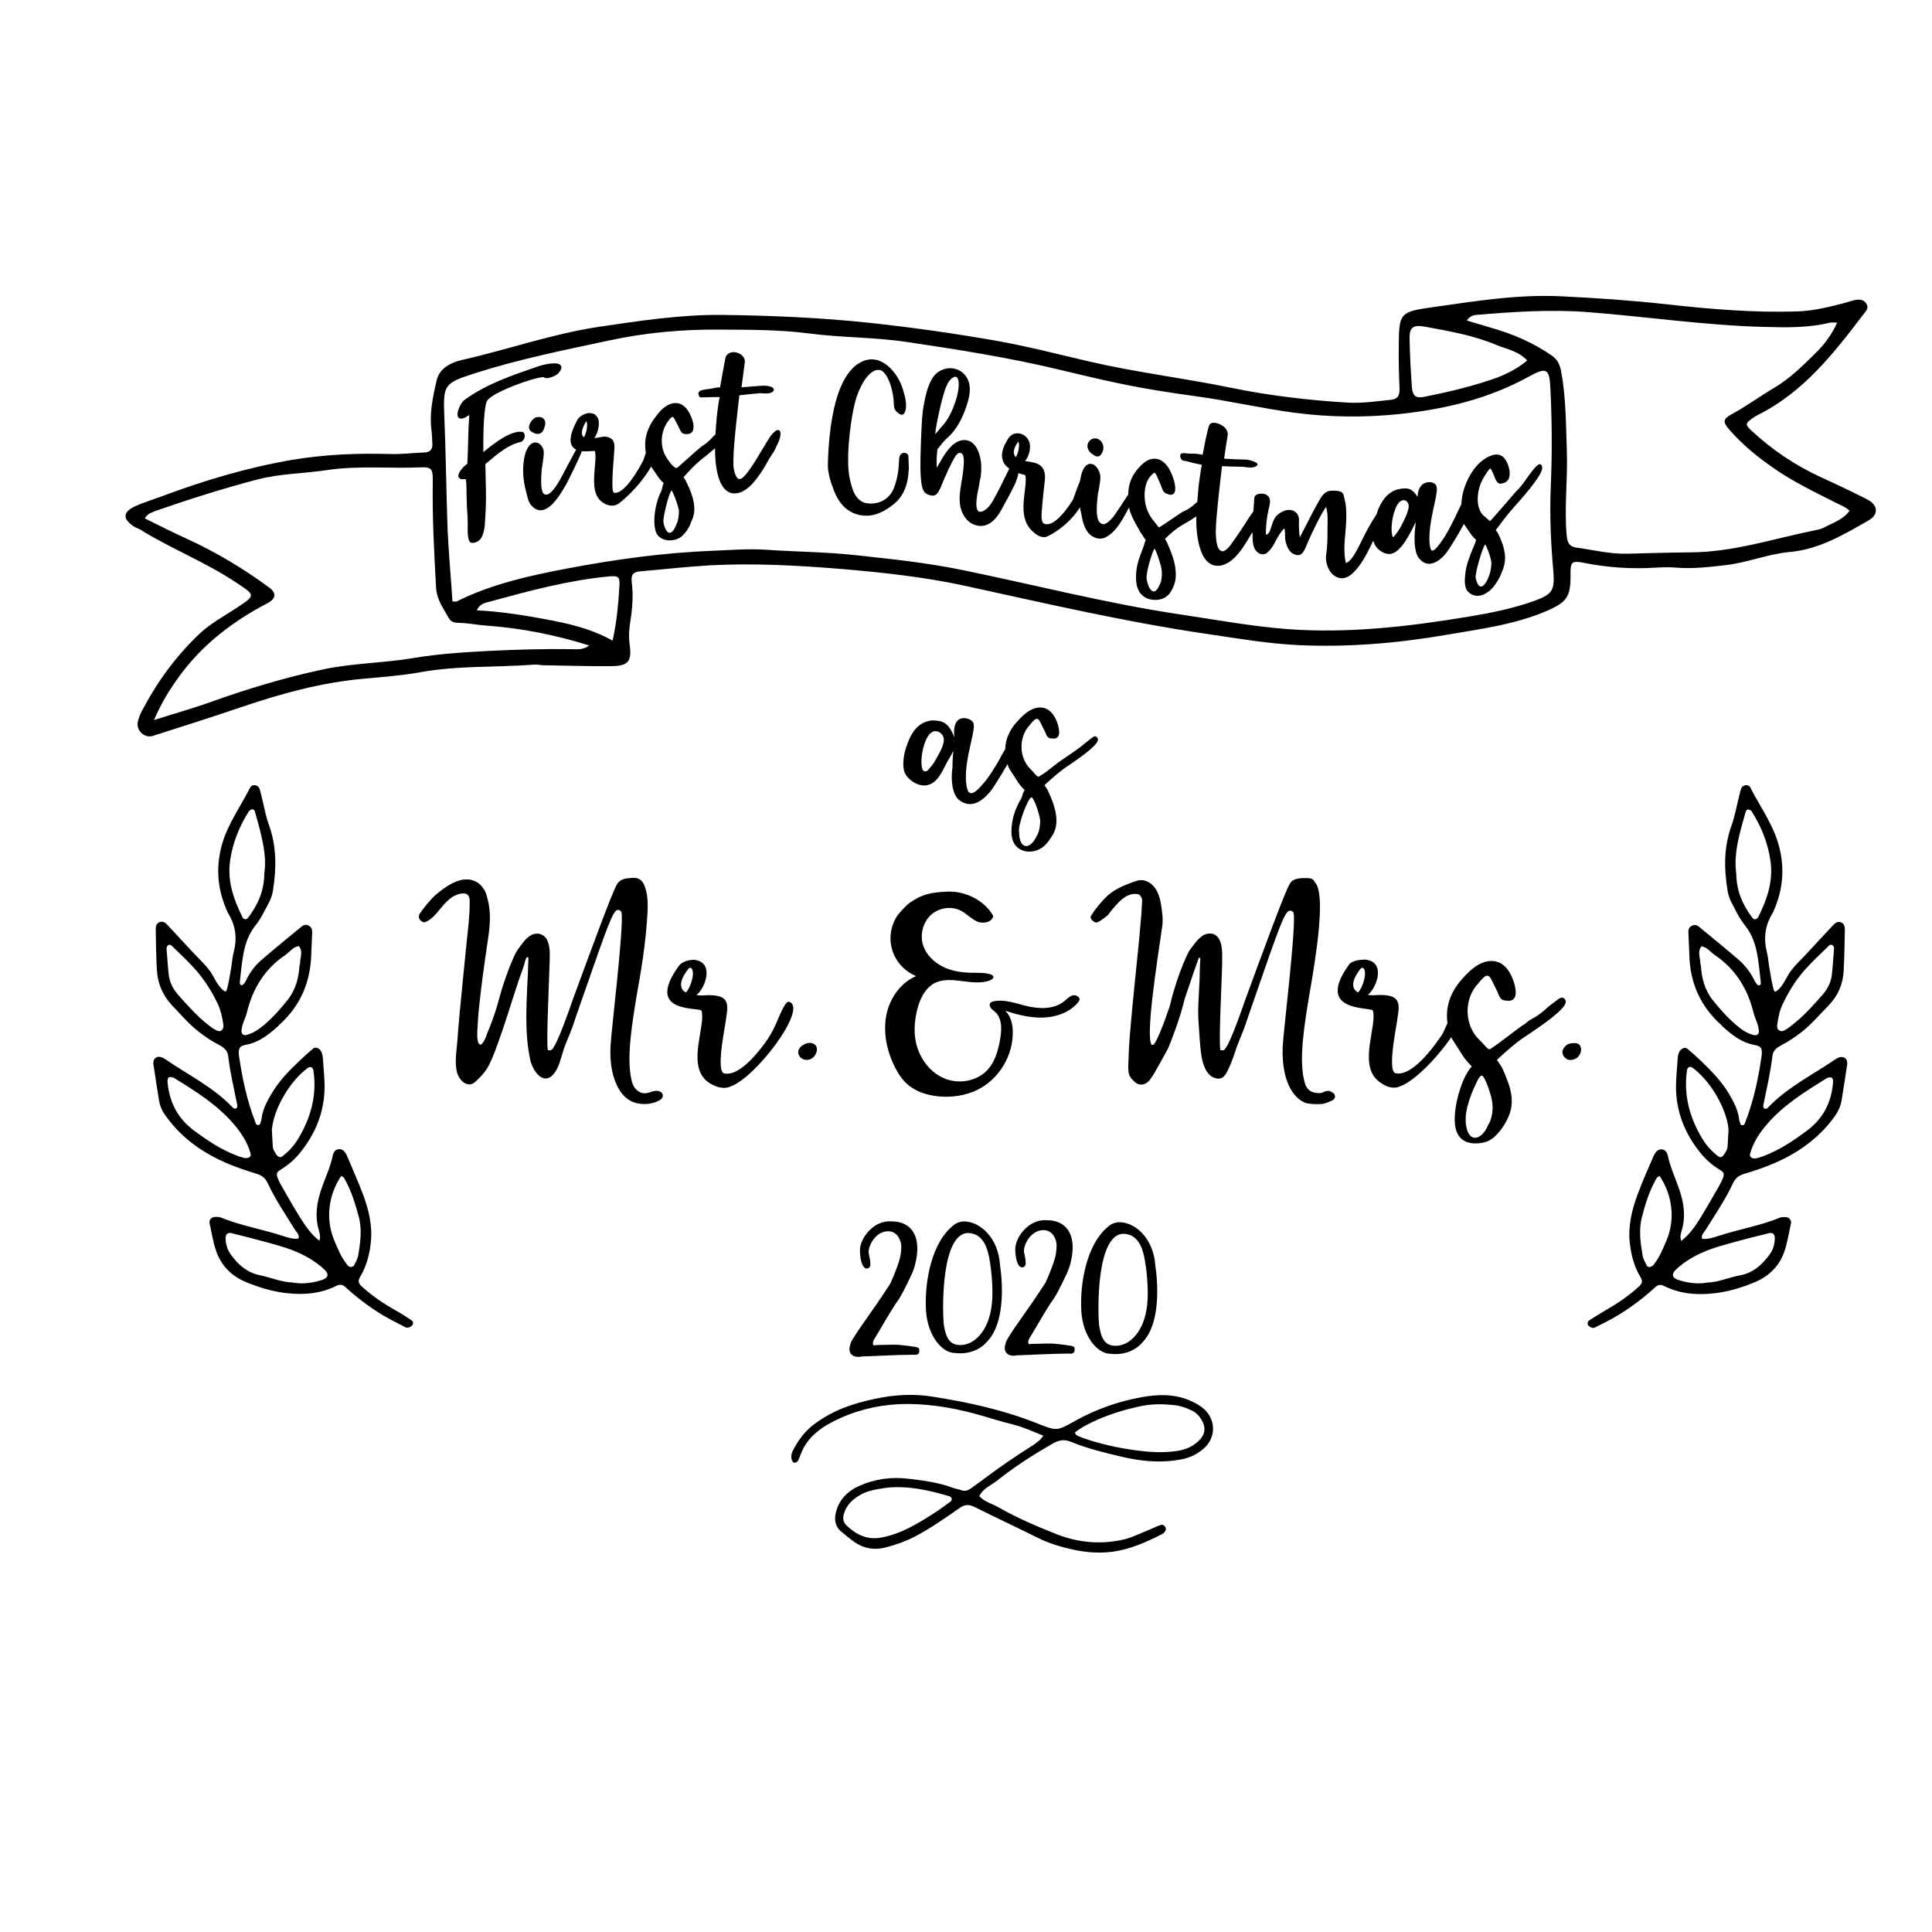 <?xml version="1.0" encoding="utf-8"?>
<!-- Generator: Adobe Illustrator 23.0.1, SVG Export Plug-In . SVG Version: 6.00 Build 0)  -->
<svg version="1.1" id="Layer_1" xmlns="http://www.w3.org/2000/svg" xmlns:xlink="http://www.w3.org/1999/xlink" x="0px" y="0px"
	 width="1000px" height="1000px" viewBox="0 0 1000 1000" style="enable-background:new 0 0 1000 1000;" xml:space="preserve">
<g>
	<path d="M149.8,663.7c-5.3-0.5-10.1-2.6-15.1-3.6c-6.9-1.4-11.6-5.6-15.4-11c-1.5-2.2-2.3-4.6-2.5-7.3c-0.2-2.6,0.6-3.8,2.6-3.6
		c0.3,0,0.6,0.1,0.9,0.2c6.6,1.6,13.1,3.3,19.6,5.1c7,1.9,13.9,4,20.2,7.8c2.9,1.8,5.7,3.7,8.1,6.1c2.2,2.2,1.6,4.1-1.5,5.1
		c-4.4,1.4-8.9,2.1-13.4,1.6c-0.6-0.1-1.2-0.1-1.9-0.3C150.9,663.8,150.4,663.7,149.8,663.7 M181.5,655.8c-0.5-0.1-1.1-0.3-1.5-0.8
		c-3.2-3.8-5.1-8.4-7-13c-4.5-10.8-3.2-23,3.5-33.2c0,0,0,0,0.1,0c1.2,0.1,1.6,1.1,2.1,2c3.3,6,5.2,12.4,7,19
		c1.8,6.8,0.8,13.4-0.3,20.1c-0.3,1.7-1.3,3.4-2.1,5C182.9,655.5,182.2,655.8,181.5,655.8 M89.2,557.7c0.1,0,0.2,0,0.3,0l0,0
		c0.2,0,0.5,0.2,0.7,0.3c11,6.8,22.1,13.7,30.7,23.7c3.9,4.6,7.2,9.5,8.8,15.4c0.4,1.4-0.7,2.5-3,2.3l0,0c-0.7-0.2-2.2-0.5-3.7-1.1
		c-8.4-3.1-15.7-8-22.8-13.3c-8.4-6.3-12.7-14.9-13.5-25.3c0-0.7,0.2-1.7,0.6-2c0.3-0.2,0.8-0.2,1.3-0.2c0.1,0,0.2,0,0.3,0
		C89,557.6,89.1,557.6,89.2,557.7 M144.8,598.9c-0.6-0.1-1.2-0.5-1.7-1.2c-0.8-1.3-1.8-2.6-1.9-4.2c-0.2-3.4-0.4-6.8-0.5-8.8
		c1.1-11.3,9.6-25.4,18.7-32c0.4-0.3,0.9-0.4,1.3-0.4c0.7,0.1,1.4,0.7,1.5,1.7c2,13-1.4,24.8-8.1,35.8c-2.1,3.4-4.7,6.2-7.8,8.6
		C145.8,598.8,145.3,599,144.8,598.9 M113.2,533.7c-0.7-0.1-1.4-0.5-2-0.8c-0.9-0.5-1.7-1.1-2.6-1.8c-6.3-4.7-11.4-10.6-16.6-16.4
		c-2.6-3-4.3-6.6-4.7-10.5c-0.5-4.4-0.7-8.8-1.1-13.2c0-0.8,0.3-1.5,1.1-1.9c0.2-0.1,0.4-0.1,0.6-0.1c0.6,0.1,1,0.5,1.4,0.9
		c4.1,4,8.3,7.9,12.1,12.2c4.6,5.3,8.4,11.3,11.4,17.7c1.5,3.3,2.3,6.9,2.8,10.5c0.1,1,0.1,2.1-0.8,2.9
		C114.2,533.7,113.7,533.8,113.2,533.7 M126.7,535.8c-1-0.1-1.7-0.9-1.7-2.1c0.1-3.5,2-6.4,2.8-9.7c3-12.3,9.2-22.5,19.9-29.7
		c2.3-1.6,3.9-4.2,7-4.6c2.3,2.8,0.6,5.9,0.6,8.8c0,0.3-0.1,0.5-0.3,1.6c-0.4,5.7-1.8,12-6,17.3c-3.7,4.7-7.7,9.2-12.2,13
		c-2.8,2.3-5.7,4.5-9.4,5.3C127.2,535.8,126.9,535.9,126.7,535.8 M126.9,475.8c-0.6-0.1-1.1-0.4-1.4-1.1c-4.6-9.2-7.9-18.7-6.4-29.2
		c1.3-9.2,4.7-17.6,9.6-25.4c0.4-0.6,1.2-1.1,1.8-1.2c0.1,0,0.2,0,0.3,0c0.7,0.1,1.1,0.8,1.2,1.4c3,10.8,6.3,21.6,4.8,31.9
		c-0.1,9.3-3.5,16.2-8.2,22.6C128.1,475.5,127.5,475.8,126.9,475.8 M131.9,406.4c-1-0.1-2,0.3-2.5,1.4c-4.8,9.5-11.2,18.2-14.3,28.6
		c-3.3,11.2-2.8,22.1,1.5,32.9c0.5,1.2,0.9,2.5,1.6,3.6c3.9,6.4,4.6,13.1,2.7,20.2c-0.6,2.3-0.7,4.6-1.1,7
		c-1.8,10.9-2.4,13.2-3.2,13.1c-0.1,0-0.2-0.1-0.3-0.1c-3.8-2.5-5.1-7-7.7-10.6c-2.5-3.4-5.6-6.2-8.4-9.2
		c-4.4-4.8-8.9-9.5-13.3-14.3c-0.9-1-1.8-1.8-2.9-1.9c-0.3,0-0.7,0-1.1,0.1c-1.8,0.5-2.3,2-2.3,3.7c0.1,7,0.2,14.1,0.6,21.1
		s2.9,13.1,7.8,18.3c4.7,4.9,9,10.1,14.5,14.2c3.1,2.4,6.3,4.5,9.8,6.3c2.3,1.2,4.5,2.8,4.8,5.7c1,8.6,3,16.9,4.7,25.4
		c0.1,0.7,0.1,1.6-0.8,1.9c-0.1,0-0.3,0-0.4,0c-0.4,0-0.8-0.2-1-0.4c-10-10.6-23-16.9-34.8-25c-1-0.7-2.1-1.3-3.3-1.4
		c-0.1,0-0.1,0-0.2,0c-1.2-0.1-2.7,1-2.8,2.2c-0.1,0.5-0.2,1.1-0.1,1.6c1,6.4,1.9,12.9,3,19.3c0.5,2.6,1.5,4.9,3.1,7.1
		c4.5,6.4,10,11.8,16.5,16.4c9.4,6.6,19.7,10.6,30.4,13.8c3,0.9,4.9,2.2,6.2,5.1c4,8.5,9.3,16.3,14.2,24.2c0.8,1.3,2.3,2.2,1.7,4.4
		c-0.9,0.1-1.7,0.1-2.6,0c-1.9-0.2-3.8-0.8-5.6-1.4c-10.6-3.5-21.8-5.3-32.2-9.6c-0.3-0.1-0.6-0.2-1-0.2c-0.7-0.1-1.4,0-2.1,0
		c-1.6,0.1-2.9,1.6-2.5,3.3c1,4.8,1.8,9.8,3.4,14.4c2.6,7.5,8,12.9,15.2,15.9c6.5,2.7,13.2,4.8,20.2,5.7c0.6,0.1,1.3,0.2,1.9,0.2
		c8.6,0.9,16.9,0.1,24.8-3.8c0.9-0.5,1.7-0.6,2.4-0.6c0.9,0.1,1.6,0.5,2.5,1.3c5.8,5.3,12,10,18.7,14.1c4,2.4,8.2,4.5,12.3,6.6
		c0.2,0.1,0.5,0.2,0.7,0.2c0.7,0.1,1.5-0.2,2.2-0.7c1.2-0.8,1.4-2.4,0.1-3.2c-2.8-1.9-5.7-3.7-8.6-5.3c-6.1-3.5-11.9-7.4-17.1-12.2
		c-1.7-1.5-2-2.9-0.9-4.7c3.3-5.5,4.9-11.4,5.6-17.7c1-8.8-1-17.1-4-25.2c-2.6-6.8-5.6-13.5-8.4-20.2c-0.3-0.7-0.8-1.4-1.3-2
		c-0.6-0.7-1.3-1.1-2.2-1.2c-1.2-0.1-2.5,0.4-3.1,1.6c-0.2,0.5-0.5,0.9-0.6,1.4c-1.2,6.2-4,11.8-6,17.8c-2.3,6.8-3.4,13.6-1.4,20.7
		c0.5,1.9,1.2,3.9,0.4,5.9c-4.2-3.2-7.1-7.5-9.9-11.9c-3.3-5.3-6.4-10.7-9.5-16.2c-0.8-1.3-1.5-2.7-2.1-4.2
		c-0.9-2.3-0.7-3.2,1.5-4.5c3.6-2.2,6.8-4.9,9.5-8.1c8.6-10.4,13.4-22.2,13.2-35.8c-0.1-4.7-0.6-9.4-0.9-14
		c-0.1-1.3-0.4-2.5-1.1-3.7c-0.6-0.9-1.5-1.4-2.4-1.5c-0.6-0.1-1.2,0.1-1.6,0.5c-2.4,2-4.7,4.1-7,6.3c-5.3,5-10.4,10.2-14.2,16.6
		c-2.6,4.3-4.9,8.6-5.5,13.7c-0.1,1-0.6,1.9-0.8,2.7c-0.4,0.2-0.8,0.2-1.1,0.2c-0.9-0.1-1.1-1-1.3-1.7c-4.3-11-6.7-22.5-8.4-34.1
		c0-0.3,0-0.5-0.1-0.8c-0.1-3.2,0.4-4.3,3.6-4.9c6.8-1.2,11.8-5.3,16.7-9.6c0.2-0.2,0.3-0.4,0.5-0.6c10.9-9.7,16.3-22,16.7-36.6
		c0.1-3.9,0.4-7.8,0.5-11.7c0-1.4-0.6-2.6-1.8-3.2c-0.4-0.2-0.8-0.3-1.2-0.4c-0.9-0.1-1.7,0.2-2.4,0.8c-7,5.8-14.1,11.5-21,17.5
		c-3,2.6-5.4,5.7-7.2,9.2c-0.7,1.4-1.3,2.9-2.7,3.8l0,0c-1.5-0.2-1.2-1.4-1.1-2.3c0.4-3.9,0.8-7.8,1.4-11.6
		c0.9-6.2,2.6-12.1,6.7-17.2c2.9-3.6,4.9-8,7.1-12.1c0.9-1.8,1.6-3.9,1.9-5.9c1.8-11.5,1.9-22.8-2.1-33.9c-1.7-4.6-2.5-9.6-3.7-14.3
		c-0.4-1.5-0.7-3.1-1.2-4.5C133.9,407.1,132.9,406.5,131.9,406.4 M885.7,663.7c-0.6,0.1-1.1,0.1-1.7,0.1c-0.6,0.1-1.2,0.2-1.9,0.3
		c-4.5,0.5-9-0.2-13.4-1.6c-3.1-1-3.7-2.9-1.5-5.1c2.4-2.4,5.1-4.3,8.1-6.1c6.3-3.8,13.2-5.9,20.2-7.8c6.5-1.8,13-3.5,19.6-5.1
		c0.3-0.1,0.6-0.1,0.9-0.2c2.1-0.2,2.8,1,2.6,3.6c-0.2,2.7-0.9,5.1-2.5,7.3c-3.9,5.4-8.5,9.7-15.4,11
		C895.7,661,890.9,663.1,885.7,663.7 M854,655.8c-0.7,0.1-1.4-0.2-1.7-0.9c-0.8-1.6-1.8-3.3-2.1-5c-1.1-6.7-2.1-13.3-0.3-20.1
		c1.7-6.6,3.7-13,7-19c0.5-0.9,0.9-1.9,2.1-2c0,0,0,0,0.1,0c6.7,10.2,8,22.5,3.5,33.2c-1.9,4.5-3.8,9.2-7,13
		C855.1,655.4,854.5,655.7,854,655.8 M946.3,557.7c0.1,0,0.2,0,0.3,0s0.2,0,0.3,0c0.5-0.1,1-0.1,1.3,0.2c0.5,0.4,0.7,1.4,0.6,2
		c-0.7,10.4-5,19-13.5,25.3c-7.1,5.3-14.4,10.2-22.8,13.3c-1.5,0.5-3,0.9-3.7,1.1l0,0c-2.3,0.2-3.3-0.9-3-2.3
		c1.6-5.9,4.9-10.9,8.8-15.4c8.6-10,19.6-16.8,30.7-23.7c0.2-0.1,0.4-0.3,0.7-0.3l0,0C946.1,557.7,946.2,557.7,946.3,557.7
		 M890.7,598.9c-0.5,0.1-1-0.1-1.6-0.6c-3.1-2.4-5.8-5.3-7.8-8.6c-6.7-11-10-22.8-8.1-35.8c0.1-1,0.8-1.6,1.5-1.7
		c0.4,0,0.8,0.1,1.3,0.4c9.1,6.7,17.6,20.7,18.7,32c-0.1,2-0.3,5.4-0.5,8.8c-0.1,1.6-1,2.9-1.9,4.2
		C891.9,598.4,891.3,598.8,890.7,598.9 M922.3,533.7c-0.5,0.1-1-0.1-1.6-0.5c-0.9-0.7-0.9-1.9-0.8-2.9c0.5-3.6,1.2-7.2,2.8-10.5
		c3-6.4,6.7-12.4,11.4-17.7c3.8-4.3,8-8.2,12.1-12.2c0.4-0.4,0.8-0.9,1.4-0.9c0.2,0,0.4,0,0.6,0.1c0.8,0.3,1.1,1,1.1,1.9
		c-0.4,4.4-0.6,8.8-1.1,13.2c-0.4,4-2.1,7.5-4.7,10.5c-5.2,5.9-10.3,11.7-16.6,16.4c-0.8,0.6-1.6,1.3-2.6,1.8
		C923.7,533.3,923,533.7,922.3,533.7 M908.8,535.8c-0.2,0-0.5,0-0.8,0c-3.7-0.8-6.6-2.9-9.4-5.3c-4.6-3.9-8.5-8.4-12.2-13
		c-4.2-5.3-5.6-11.6-6-17.3c-0.2-1.1-0.3-1.4-0.3-1.6c0-2.9-1.7-6,0.6-8.8c3,0.5,4.7,3.1,7,4.6c10.6,7.2,16.9,17.4,19.9,29.7
		c0.8,3.3,2.7,6.2,2.8,9.7C910.5,534.9,909.8,535.7,908.8,535.8 M908.6,475.8c-0.6,0.1-1.2-0.2-1.7-0.9c-4.7-6.4-8.1-13.4-8.2-22.6
		c-1.5-10.4,1.7-21.1,4.8-31.9c0.2-0.7,0.6-1.4,1.2-1.4c0.1,0,0.2,0,0.3,0c0.7,0.1,1.5,0.6,1.8,1.2c4.9,7.8,8.3,16.2,9.6,25.4
		c1.5,10.6-1.8,20-6.4,29.2C909.6,475.3,909.1,475.7,908.6,475.8 M903.6,406.4c-1,0.1-2,0.7-2.4,1.9c-0.6,1.5-0.8,3-1.2,4.5
		c-1.2,4.8-2.1,9.7-3.7,14.3c-4.1,11.2-4,22.5-2.1,33.9c0.3,2,1,4.1,1.9,5.9c2.2,4.2,4.2,8.5,7.1,12.1c4.1,5.1,5.8,11,6.7,17.2
		c0.6,3.9,1,7.8,1.4,11.6c0.1,0.9,0.4,2.1-1.1,2.3l0,0c-1.4-0.9-2-2.4-2.7-3.8c-1.9-3.5-4.3-6.6-7.2-9.2c-6.9-6-14-11.7-21-17.5
		c-0.7-0.6-1.6-0.9-2.4-0.8c-0.4,0-0.8,0.2-1.2,0.4c-1.3,0.6-1.9,1.8-1.8,3.2c0.1,3.9,0.4,7.8,0.5,11.7c0.3,14.6,5.7,26.8,16.7,36.6
		c0.2,0.2,0.4,0.4,0.5,0.6c4.9,4.4,9.9,8.4,16.7,9.6c3.2,0.6,3.8,1.7,3.6,4.9c0,0.3,0,0.5-0.1,0.8c-1.7,11.6-4.1,23.1-8.4,34.1
		c-0.3,0.7-0.4,1.6-1.3,1.7c-0.3,0-0.6,0-1.1-0.2c-0.2-0.8-0.7-1.7-0.8-2.7c-0.6-5.1-2.9-9.4-5.5-13.7c-3.8-6.3-8.9-11.5-14.2-16.6
		c-2.3-2.2-4.6-4.3-7-6.3c-0.5-0.4-1.1-0.5-1.6-0.5c-0.9,0.1-1.8,0.7-2.4,1.5c-0.7,1.1-1,2.3-1.1,3.7c-0.3,4.7-0.8,9.4-0.9,14
		c-0.2,13.6,4.6,25.5,13.2,35.8c2.7,3.2,5.8,5.9,9.5,8.1c2.2,1.3,2.4,2.2,1.5,4.5c-0.6,1.4-1.3,2.8-2.1,4.2
		c-3.1,5.4-6.2,10.9-9.5,16.2c-2.7,4.4-5.7,8.7-9.9,11.9c-0.8-2-0.2-4,0.4-5.9c2-7.1,0.9-13.9-1.4-20.7c-2-5.9-4.7-11.6-6-17.8
		c-0.1-0.5-0.4-1-0.6-1.4c-0.6-1.2-1.9-1.7-3.1-1.6c-0.8,0.1-1.6,0.5-2.2,1.2c-0.5,0.6-1,1.3-1.3,2c-2.9,6.7-5.9,13.4-8.4,20.2
		c-3,8.1-5,16.4-4,25.2c0.7,6.3,2.3,12.3,5.6,17.7c1.1,1.8,0.8,3.2-0.9,4.7c-5.2,4.8-11,8.7-17.1,12.2c-2.9,1.7-5.8,3.5-8.6,5.3
		c-1.3,0.9-1.1,2.4,0.1,3.2c0.7,0.5,1.5,0.8,2.2,0.7c0.2,0,0.5-0.1,0.7-0.2c4.2-2.1,8.4-4.2,12.3-6.6c6.7-4.1,12.9-8.8,18.7-14.1
		c0.8-0.8,1.6-1.2,2.5-1.3c0.7-0.1,1.5,0.1,2.4,0.6c7.9,3.9,16.2,4.7,24.8,3.8c0.6-0.1,1.3-0.1,1.9-0.2c7.1-0.9,13.8-3,20.2-5.7
		c7.2-3,12.7-8.4,15.2-15.9c1.6-4.7,2.3-9.6,3.4-14.4c0.4-1.6-0.9-3.2-2.5-3.3c-0.7,0-1.4-0.1-2.1,0c-0.3,0-0.7,0.1-1,0.2
		c-10.4,4.3-21.6,6.1-32.2,9.6c-1.8,0.6-3.7,1.2-5.6,1.4c-0.9,0.1-1.7,0.1-2.6,0c-0.6-2.2,0.9-3.1,1.7-4.4
		c4.9-8,10.3-15.7,14.2-24.2c1.4-3,3.2-4.2,6.2-5.1c10.7-3.2,21.1-7.2,30.4-13.8c6.5-4.6,12-9.9,16.5-16.4c1.5-2.2,2.6-4.6,3.1-7.1
		c1.1-6.4,2-12.9,3-19.3c0.1-0.5,0-1-0.1-1.6c-0.1-1.2-1.6-2.3-2.8-2.2c-0.1,0-0.1,0-0.2,0c-1.3,0.1-2.3,0.7-3.3,1.4
		c-11.8,8-24.8,14.4-34.8,25c-0.2,0.2-0.6,0.4-1,0.4c-0.2,0-0.3,0-0.4,0c-0.9-0.3-0.9-1.2-0.8-1.9c1.7-8.4,3.7-16.8,4.7-25.4
		c0.3-3,2.5-4.5,4.8-5.7c3.5-1.8,6.7-4,9.8-6.3c5.4-4.2,9.8-9.4,14.5-14.2c5-5.2,7.5-11.3,7.8-18.3c0.4-7,0.4-14.1,0.6-21.1
		c0-1.6-0.5-3.2-2.3-3.7c-0.4-0.1-0.8-0.1-1.1-0.1c-1.1,0.1-2,0.9-2.9,1.9c-4.4,4.8-8.9,9.5-13.3,14.3c-2.8,3.1-5.9,5.8-8.4,9.2
		c-2.6,3.5-3.8,8-7.7,10.6c-0.1,0.1-0.2,0.1-0.3,0.1c-0.8,0.1-1.4-2.2-3.2-13.1c-0.4-2.3-0.5-4.7-1.1-7c-1.8-7.1-1.2-13.9,2.7-20.2
		c0.7-1.1,1.1-2.4,1.6-3.6c4.3-10.8,4.8-21.7,1.5-32.9c-3.1-10.4-9.4-19.1-14.3-28.6C905.6,406.7,904.5,406.3,903.6,406.4
		 M567.4,381.3c-0.9-0.8-2.8,1.1-3.4,1.5c-2.1,1.6-4.1,3.4-6.2,4.9c-3.3,2.4-6.8,4.6-10.1,7c-3,2.2-5.8,4.8-9.1,6.7
		c-1.8,1.6-2.1-0.3-5.6-3.7c-5.7-6-5.7-16.4,0-22.4c4.6-6,4.6-2.8,7.5,2.6c1,1.6,1,4.3,3.8,4.3c5.7,1,3.8-5.8,2.8-8.5
		c-3.6-9.5-11.2-9.3-17.6-3.3c-3.4,3.2-9,8.8-9.2,17.4c-0.4,0.7-0.9,1.5-1.4,2.3c-3.6,7-8.4,14-10.1,15.6c-3.6,4.3-5.8,5.8-7.5,4.2
		c-1.8-3.3-2.1-10.8,0.7-23c2.4-10.4,2.8-12.6,0.6-14.1c-0.8-0.5-1.7-0.9-2.6-1c-7.8-1.2-6,9.8-6,9.8l-1.4-3
		c-0.2-0.4-0.5-0.9-0.7-1.3c-2.5-3.6-4.4-4.3-9.4-4.4c-0.3,0-0.7,0-1,0.1c-6.1,1.1-9.8,5.5-12.5,13.9c-1.2,3.5-1.9,8.3-1.1,11.9
		c1.1,4.6,7.9,9.1,12.8,7.4c4.9-1.6,6.9-6.9,9.2-11.1c0.4-0.8,0.8-1.6,1.3-2.3c3.6-6,1.8-5.8,1.8,4.3c-1,7,0,13.9,3.2,16.8
		c6,4.8,11.6,1.4,16.2-4c1.7-2,5.5-8.2,9.1-14.4c0.2,0.7,0.5,1.4,0.8,2.2c1,1.6,3.5,5.3,4.5,7c1.1,1.8,3.6,4.3,3.6,4.3
		c-1,1-0.9,2.2-1.8,4.3c-3.2,5.1-5.1,11.2-5.1,17.2c0,2.5,0.6,5.3,2.3,7.3c2.1,2.5,5.5,3.3,8.5,2.9c5.4-0.8,8-4.3,10.6-8.6
		c3.6-6,1.8-14-2.8-23.5l-1.5-2.2c3.6-3.3,7.2-6.5,10.7-9C570.9,384.4,568.9,382.6,567.4,381.3z M483.5,394.6
		c-1,1.6-2.4,3.1-3.3,4.1s-2.4,0.6-2.8-0.6c-1-3.1-0.4-9.6,1.7-14.7c1.8-4.3,4.4-6,7.3-4.3C489.9,381.7,489.2,385.1,483.5,394.6z
		 M536.7,432.5c-3.6,7.9-9.2,7-9.2-1.6c-1-3.3,4.7-18.2,6.4-18.2c0.9,0,3,5.2,4.2,10.2c0.3,1.3,0.4,2.6,0.2,4
		C538.1,429,537.5,431.3,536.7,432.5z M341.2,564.8c0.6,0.2,1.2,0.6,1.5,1.1c2.1,3.4-4.6,5.1-6.8,5.4c-3.4,0.4-7.3,0-10.2-1.9
		c-3-1.8-5.1-4.8-6.5-7.9c-2.9-6.1-3.5-13.2-3.2-19.9c0.3-7.4,7-62,5.7-69.2c-0.1-0.4-0.3-0.7-0.5-0.9l0,0c-0.7-0.7-1.8-0.7-2.5,0
		c-2.8,3-6.8,15.3-20.9,55.6c-2.3,7.6-4.9,12.2-6.3,16.9c-1.4,4.2-2.3,9.6-5.8,12.8c-4.9,4.4-9.5-2.4-10.8-6.6
		c-0.2-0.6-0.4-1.2-0.5-1.9c-3.2-15-1.7-30.9-1.1-46.2c0.1-2,0.1-4,0.2-5.9c0.1-1.1-0.8-0.7-0.8-0.7c-0.6,0.2-1.3,3.6-1.5,4.2
		c-0.7,2.1-1.4,4.1-2.2,6.2c-4.1,12.1-7.6,24.3-12.1,36.3c-1.2,3.3-2.9,7.7-4.7,10.7c-1.7,2.7-3.5,4.5-5.8,6.7
		c-0.8,0.7-1.6,1.4-2.7,1.6c-1.3,0.3-2.7-0.2-3.8-1c-1.6-1.2-2.7-3-3.3-4.9c-1.4-5-0.3-11.2,0.1-16.2c0.7-10,1.7-20,2.7-30
		c0.7-7,1.4-14.1,2.1-21.1c0.7-7,1.7-14.2,1.6-21.3c0-0.9,0-1.9-0.5-2.8c-1.5-2.9-6.5-0.9-8.5,0.4c-3.3,2.2-5.7,5.5-8.2,8.5
		c-1,1.2-5.5,5.7-7.3,4.3c-0.2-0.2-0.5-0.3-0.7-0.5c-1.2-0.8-1.4-2.4-0.7-3.6c1.7-2.6,5.7-7.6,8.4-9.9c3.4-2.9,6.9-5.4,11-7
		c4.9-1.8,10.5-1.2,13.8,4.1c0.7,1,1.2,2.2,1.5,3.4c3.1,10,1.2,18.9-0.2,28.5c-1.2,8.1-2.3,16.2-3.2,24.4c-0.6,5-1.1,10-1.3,15
		c-0.1,1.9-0.7,8,1.1,9.1c0.3,0.2,0.7,0.1,0.9-0.1c1.9-1.7,2.7-5.2,3.7-7.4c2.3-5.6,4.2-11.3,5.7-17.1c2.8-10.3,7.5-22,9.4-24.5
		c2-2.7,4.1-6.1,7.2-7.6c3.3-1.6,6.8-0.2,8.2,3.1c1.4,3.3,1.2,7.1,1.1,10.5c-0.1,3-0.5,15.1-0.9,25.5c-0.8,22.9,0.2,20.6,0.1,20.6
		h1.3c1.3,0,4.3-5.4,11.8-27.1c8.4-22.8,20.6-56.3,22.8-59.2c1.4-1.8,3.1-2.5,5.4-2.7c2-0.2,4.2-0.6,6,0.5c1.3,0.7,2.1,2,2.6,3.4
		c2.4,6.1,1.6,12.7,1.2,19.1c-0.6,8.2-1.7,16.4-3,24.5c-0.7,4.5-1.5,8.9-2.3,13.4c-2.6,15.9-5.4,33.2-2.4,44.4
		c0.8,3.5,3.8,6.5,7.6,5.9c1.4-0.2,2.7-0.9,4-1.1C339.7,564.5,340.5,564.6,341.2,564.8z M378,562.4c-4.6,2.1-10.5-1.2-12.7-3.3
		c-9.5-8.9,0.1-28.4-2.2-36c-2-1.9-29.4,1.5-11.9-22.9c1.3-2.1,4.5-3.4,8.1-3.4c10.8,1.2,5.7,14.8,1.2,18.2c2.3,0.5,3.9,0.1,6.4,0.1
		c9.9,0,10.3,3.9,9,11.5c0,2.1-5.7,27.8-1.1,29c7.2,1.6,16.2-9,21.2-15.8c2.2-3,4-6.2,5.5-9.6c2.8-6.4,5.3-12.6,7.1-11.6
		C418.2,522,391,558.1,378,562.4z M357.6,501c-0.5-0.2-1.1,0.2-1.1,0.2c-8.1,10.1-1.4,12.5-1.4,12.5
		C358.2,509.9,359.9,502.2,357.6,501z M419.6,539.8c-0.3,0-0.6,0-0.9,0c-3.1,0.3-7,3.3-5,6.7c1,1.7,3.1,2.4,5,2
		c1.9-0.5,3.3-2,3.9-3.9c0.3-1,0.4-2.2-0.2-3.2C421.8,540.5,420.7,539.9,419.6,539.8z M514.5,474.5L514.5,474.5
		C514.5,474.6,514.5,474.5,514.5,474.5z M557.2,515.4c-0.7-0.3-1.5-0.4-2.2-0.1c-1.6,0.5-2.8,1.8-4.1,2.9c-5.4,4.4-13.2,4.1-20,2.4
		c-5.5-1.4-11.2-3.5-16.7-2.3c-0.5,0.1-1.1,0.3-1.5,0.7c-0.7,0.7-0.5,1.9,0.1,2.7s1.4,1.3,2.2,2c3.9,3.5,3.5,9.5,2.6,14.6
		c-1,5.4-2.5,11-6.2,15.2c-5.5,6.2-15.2,7.9-22.8,4.6c-7.6-3.3-13-10.8-14.6-19c-1.2-5.9-0.5-12,1.1-17.8c1.4-4.8,3.8-9.7,8.2-12.2
		c8.7-4.9,20.2,2,29.4-1.8c0.7-0.3,1.6-0.9,1.5-1.7c-0.1-0.7-0.9-1.1-1.6-1.3c-3.2-1-6.6-0.7-9.9-0.8c-5.1-0.1-10.3-0.9-14.8-3.2
		s-8.5-6.1-10.1-11c-1.7-5.4-0.2-11.7,3.9-15.6s10.7-4.9,15.7-2.3c3,1.6,5.3,4.2,8.4,5.6c3.1,1.3,7.7,0.4,8.3-2.9
		c-4.4-8-14.5-13-23.6-12.6c-8.4,0.4-13,1.1-19.8,5.9c-1.3,0.9-5.3,5.1-6.2,6.5c-1.1,1.6-2,3.5-2.6,5.4c-1.2,3.7-1.3,7.8-0.3,11.6
		c1.6,6.4,6.5,11.9,12.6,14.3c-8.1,3.5-13.7,11.5-15.4,20.1c-1.7,8.6,0,17.7,3.7,25.6c1.7,3.6,3.8,7.2,6.7,9.9
		c4.5,4.2,10.7,6.2,16.9,6.7c6.7,0.6,13.5-0.4,19.6-3.3c11.4-5.5,18.9-18,18.5-30.6c-0.1-3.8-1.1-7.8-3.9-10.4
		c6.3,2,12.9,3.7,19.5,3.5s13.5-2.5,17.9-7.5c0.5-0.6,1-1.2,1.1-2C558.8,516.5,558.1,515.8,557.2,515.4z M685.9,564.9
		c-1.5,0.7-2.1,0.9-3.3,0.9c-3.3-0.1-6.3-1.2-7.4-5.9c-3-11.2-0.2-28.6,2.4-44.4c4.2-23.6,8.4-52.5,3.2-58.6c-0.8-0.9-0.7-2.3-4-2.4
		s-7.6,0-9.1,2.8c-2.2,2.9-14.4,36.4-22.8,59.2c-7.5,21.6-10.4,27.1-11.8,27.1h-1.3c0.1,0-0.9,2.3-0.1-20.6
		c0.4-10.4,0.9-22.6,0.9-25.5c0.1-6.6-0.2-9.4-2.2-12.4c-1.2-1.1-2-1.9-4.1-1.9c-4.2-0.1-6.8,3.6-10.3,8.3
		c-2.2,2.9-8.1,18.1-10.5,29.2c-3.3,9.8-7.4,20.1-8.7,20.1c-0.4,0-0.6,0-0.7,0c-3.3-4.2,2.8-42.9,5.5-61.6c0.5-3.6-0.1-7.6-0.7-11.2
		c-0.5-3.1-1.4-6.2-3.3-8.7c-1.5-1.9-3.7-3.4-6.1-3.7c-2-0.3-4.1,0.6-6,1.3c-4.1,1.5-8.6,3.5-11.9,6.4c-3.4,2.9-9.1,10.3-9.1,11.4
		c0.2,1.4,0.9,1.7,2.1,2.6c1.4,1,5.4-2.5,6.7-3.5c5.7-7.5,10.1-11.9,15.4-11c1.4,0.2,1.2,0.4,2.1,1.8c0.7,1,0.2,3.2,0.2,4.3
		c-0.1,3.2-0.4,6.4-0.7,9.6c-0.8,9.5-1.8,19-2.8,28.6c-1,10-2,20.1-2.8,30.1c-0.3,3.8-0.5,7.7-0.6,11.5c-0.1,2.2-0.3,4.8,0.2,7
		c0.4,1.8,2,3.5,3.4,4.6c2.7,2.1,5.8,1,7.7-1.7c2.2-2.9,5.7-9.7,9.3-16.1c1.4-3.7,6-14.8,8.4-25.2c3.7-11.1,6-17.8,7.4-21.5
		c0,0,0.9-0.4,0.8,0.7c-0.3,3.5-0.3,7.1-0.4,10.6c-0.3,7.4-1.1,15.2-0.5,22.6c0.5,6,0.6,12.2,1.7,18.1c0.9,4.5,3,10,8.3,10.5
		c2.7,0.2,4-2.1,5-4.1c1.6-3.1,2.8-6.5,3.9-9.8c1.4-4.7,3.9-9.3,6.3-16.9c14-40.3,18-52.6,20.9-55.6c0.7-0.7,1.8-0.7,2.6,0
		c0.3,0.2,0.5,0.6,0.5,0.9c1.3,7.2-5.4,61.8-5.7,69.2c-0.7,21.1,8.1,27.4,11.3,28.6l0.5,0.3c2.1,0.5,4.6,0.6,5.8,0.6
		c3.3,0.1,5-0.4,8.4-2.1c0.2-0.2,0.3-0.3,0.5-0.4c1.2-1.2,0.5-3.3-1.2-3.7C688.4,564.5,687.3,564.5,685.9,564.9z M788.4,537.2
		c-4.5,3.1-9.1,7.2-13.6,11.4l1.9,2.8c1.6,2.5,2.7,5.8,3.8,8.6c1.7,4.7,2.7,9.8,1.4,14.7c-1.1,4.3-3.5,8.4-6.5,11.8
		c-2.5,2.8-4.8,4.5-8.7,5.1c-2.3,0.3-4.7,0.4-6.9-0.3c-6.1-1.9-7.1-8.1-6.8-13.7c0.5-9.2,4.4-21,8.8-25.6c0,0-3.2-3.2-4.6-5.5
		c-1.3-2.1-4.4-6.8-5.7-8.9c-0.1-0.3-0.2-0.6-0.3-0.8c-7.5,11-19.4,23.1-26.6,25.5c-4.6,2.1-9.5-1.2-11.8-3.3
		c-9.5-8.9,0.1-28.4-2.2-36c-2-1.9-30,0.9-12.5-23.5c1.3-2.1,5-2.8,8.7-2.8c10.8,1.2,5.7,14.8,1.2,18.2c2.3,0.5,3.9,0.1,6.4,0.1
		c9.9,0,10.3,3.9,9,11.5c0,2.1-5.7,27.8-1.1,29c9.5,2.1,22.3-17.2,24.5-20.6c0.8-1.7,1.6-3.5,2.4-5.3c-1.9-13.7,6.6-22.2,11.5-26.9
		c8.1-7.6,17.9-7.8,22.4,4.3c1.3,3.4,3.7,12.1-3.6,10.9c-3.6,0-3.6-3.4-4.9-5.5c-3.6-6.8-3.6-10.9-9.5-3.3c-7.3,7.6-7.3,20.9,0,28.5
		c4.6,4.3,5,6.8,7.2,4.7c3.6-2.1,13.5-10.3,17.1-12.4c3.6-3.4,4.8-2.1,12.1-8.9c4.6-3.4,6.1-5.2,7.7-4.5
		C811.3,518.2,813.9,520.5,788.4,537.2z M705.5,501c-0.5-0.2-1.1,0.2-1.1,0.2c-8.1,10.1-1.4,12.5-1.4,12.5
		C706.1,509.9,707.7,502.2,705.5,501z M771.7,579.1c1.2-3.8,1.1-8,0-11.8c-1.5-5.5-3.7-10.6-4.7-10.6c-1.1,0-2.2,2.5-2.6,3.3
		c-1.2,2.4-2.3,4.9-3.2,7.4c-1.9,5.4-3.5,11-2,16.8c0.6,2.4,2.1,5.2,5,4.6c3.1-0.6,5.1-4.2,6.2-6.8
		C771,581.2,771.4,580.2,771.7,579.1z M815.2,539.9c-2.4,0-4.6,0.2-6.2,3.3c-0.2,0.5-0.3,1-0.3,1.5c0.1,1.2,0.5,2.3,2.3,3.5
		c0.4,0.2,0.8,0.4,1.2,0.4C818.8,549.3,820.6,539.9,815.2,539.9z M475.8,699.4c0,2.4-2.9,1.8-2.9,1.8c-8.3,0-24.1,0.9-26.9,0.9
		c-3.6,0.9-7.7-0.9-5.9-6.1c0-2.6,12.4-18.4,20.7-31.6c1.7-3.7,3.2-7.6,4.2-10.5c1-2.8,1.5-5.7,1.5-8.6c0-3.4-2.1-8-6.8-8
		c-6.4,0-10.1,7.2-10.1,10.6c0,1.7,0.9,3.3,0.9,6.8c0,0.9-0.8,1.9-1.8,1.9c-2.8,0-3.6-6.1-3.6-9.5c0-6,7-15.8,16.5-14.9
		c8.3,0,13.2,5.2,13.2,14c0,3.4-0.8,8.5-2.7,12.9c0,0-4.2,9.2-7,13.6l-0.4,0.5c-4.7,6.8-9.5,15.8-12.3,20.1
		c-0.9,1.7-0.9,3.7,0.9,2.9c3,0,6.1-0.2,9.1-0.2c2.2,0,4.5,0.2,6.6,0.5c1.2,0.1,2.4,0.3,3.6,0.5c0.8,0.1,2,0.1,2.7,0.7
		C476,697.9,475.8,698.7,475.8,699.4z M498.9,632.2c8.3,0,17.8,8.4,18.7,22.5c1.8,12.3,1.9,30.6-6.4,39.4c-3.6,4.4-9.7,7.1-17,6.2
		c-6.4,0-14-8.6-14.9-21.8c-0.9-14.1,2.6-35.9,14.9-44.8C495.1,633,497.1,632.2,498.9,632.2z M500.7,638.2
		c-13.2,0.9-13.1,37.7-12.2,47.4c0.9,5.2,2.1,10.6,8.5,10.6c7.3,0,14.1-7.1,16-18.6c0.9-5.2,0.9-11.3,0-20.1
		C512,650.6,511.1,638.2,500.7,638.2z M271.6,225.8c0.1-1.1-0.4-2-1.3-2.3h-0.1c-5.7-0.6-13.5,5.1-20,10.5
		c-0.2-11.7,0.4-24.8,2.1-26.8c3.1-4.3,23.8-11.9,29.1-12c0.2,0.2,0.5,0.4,1,0.5c1.9,0.3,5.6-1.4,6.4-2.3c0.6-0.7,2.5-2.7,1.5-4.2
		c-1.6-2.4-9.6-0.3-11.1,0.2l-1.1,0.4c-12.9,4.4-26.2,8.9-37.4,17c-1.7,0.9-4,5.4-3.9,7.8c0,1.2,0.5,1.6,1,1.9c1,0.5,2.7,0,5.1-1.7
		c-0.3,3.8-0.5,8.6-0.6,13.7c-0.1,3.8-0.2,7.7-0.4,11.4c0,0.3-1.9,1.5-2.1,1.9c-1.2,1.3-4.2,4.8-1.4,6.1c1,0.4,1.8,0,2.7,0.1
		c0.5,3,0.3,6.2,0.4,9.2c0.1,1.4,0.1,2.5,0.1,2.7c0,1.4,0.1,2.9,0.2,4.4c0.2,2.1,0.3,4.6,0.3,7.3c0,1.7-0.5,9.3,2.1,9.4
		c1.9,0.1,3.9-0.9,4.9-2.6c0.9-1.4,1.8-4.6,1.9-7.7c0.7-9.6,0.6-15.2,0.4-22.3l-0.1-5.3c0-1.1-0.1-2-0.1-2.8l1-0.9
		c5.7-4.8,11.1-9.4,17.6-10.7C270.8,228.2,271.6,226.9,271.6,225.8z M277.5,216c-1.3,0.3-3.6,2.9-3.7,5c0,0.8,0.2,2.2,2.2,2.9
		c0.7,0.4,1.4,0.7,2.2,0.7c0.4,0,0.8-0.1,1.2-0.2c1.1-0.4,1.9-1.4,2.2-2.6c0.9-2.3,0.8-3.9-0.1-4.9C280.3,215.4,278,215.9,277.5,216
		z M400.7,223.7c-1.2,0.7-3.1,3.8-6.3,9.2c-3.5,5.9-8.4,13.9-10.9,14.9c-0.6,0.2-1.1,0.2-1.5-0.1c-1.7-1.2-2.5-5.7-2.4-7.9
		c0,0,0-0.8,0-2.2c0.1-8.2,2.7-29.6,3.1-33c4.3-0.5,6.5-0.7,10.7-1.1c1.9,0.1,4.5,0.5,6.2-0.5c1.1-0.6,1.3-1.6,0.2-2.4
		c-1.2-0.9-3.4-0.9-4.8-1c-4.5,0.3-6.8,0.5-11.2,0.9c0.7-5,1-7.7,1.7-12.9c0.7-5.3-9-7.8-10.1-2c-1.1,6-1.7,9-2.7,14.9h-1
		c-0.4,0-1.7,0.3-3.8,0.7c-2.2,0.5-8,0.2-6,3.9c0.1,0.2,0.2,0.4,0.5,0.5c0.2,0.1,0.5,0.1,0.8,0.1c3.1-0.1,6.2-0.2,9.3-0.2
		c-0.3,1.3-0.9,4.6-1.6,11.2v0.5c-0.2,2.5-0.5,5.1-0.6,7.7l-0.6,0.5c-3.1,3.4-4.5,4.3-5.8,5.2c-0.7,0.4-1.3,0.9-2.1,1.6
		c-0.6,0.5-1.8,1.5-3.1,2.7c-2.8,2.5-6.7,5.9-8,7.1c-1.8,1.6-6.6-6.3-7-7.6c-2-5.1-1.4-11.3,1.7-15.8c1.3-1.9,2.2-2.9,2.7-2.8
		c0.8,0.1,1.4,1.8,1.7,2.4c0.8,1.4,1.5,2.9,2.2,4.3c0.3,0.6,0.6,1.2,1.1,1.6c0.6,0.5,1.4,0.6,2.2,0.6c0.8,0,1.7-0.1,2.4-0.6
		c0.7-0.5,1.1-1.3,1.2-2.2c0.3-2.1-0.4-4.4-1.2-6.3c-2.1-5.1-4.9-6.6-7-6.9c-3.1-0.5-6.5,1.2-9.5,4.7c-4.1,4.8-8.6,11.5-6.9,20.9
		c-0.4,1.3-0.9,2.7-1.3,3.9c-2.1,4.1-9.5,17.5-15,16.9c-1.2-0.1-1-4.3-1-4.9c-0.1-5.9,0.7-11.9,1-17.8c0.1-1.5,0.1-3.2-0.8-4.5
		c-0.9-1.2-2.4-1.8-3.9-1.9c-1.1,0-2.2,0.2-3.2,0.4c-0.3,0.1-2.4,0.3-2.5,0.5c1.8-2.7,3.2-7.6,1.8-10.6c-0.6-1.2-1.9-2.7-4.9-2.5
		c-2.7,0.5-4.9,2-5.8,3.8c-3,5.7-4,9.7-3,12.4c0.4,1.2,1.3,2.1,2.5,2.7c-1.1,2-2.4,4.5-3.7,6.9c-2.3,4.3-4.6,8.7-5.6,10.3
		c-2.1,3.5-4.2,5.7-5.5,6c-0.8,0.2-1.3,0.1-1.8-0.2c-0.7-0.5-1.2-1.9-1.4-3.9c-0.2-2.8-0.1-8,0.6-11.4c1-6.7,1-7.8-1-10.2
		c-1.2-1.1-2.5-1.4-3.8-1c-2.1,0.7-3.8,3.4-4.6,7.6c-0.8,4.1-0.8,8.3-0.2,12.4c0.3,2.3,0.9,4.5,1.5,6.8c0.5,2.1,0.9,4.1,2.5,5.8
		c6.8,7.3,14-4.5,16.9-9.5c0.3-0.5,0.6-1,0.9-1.5c0.2-0.4,0.5-1,1-1.9c1.7-3.5,5.3-10.5,7.2-15.4c1.6,0.2,3.3,0.1,4.7,0
		c0.8,0,1.7-0.1,2-0.1c0.5,1.8,0.3,5,0,8.3c-0.6,6.6-1.2,14.1,3.3,17.8c2.3,1.9,5.8,3.2,8.8,1.3c5.3-3.9,12.7-11.6,17-19.3
		c0.3,0.4,0.6,0.9,0.9,1.3c1,1.4,2,2.9,2.6,3.8c0.8,1.3,2.3,2.8,3,3.5c-0.3,0.6-0.5,1.2-0.6,1.8s-0.3,1.2-0.5,2
		c-4.4,8.7-4.7,20.1-1.9,23.2c1.9,2.2,4.8,2.9,7.6,2.5c3.2-0.5,4.9-1.7,6.8-4.2c1.3-1.6,2.3-3.5,2.9-5.4c2.8-5.5,1.9-11.7-2.9-21.3
		l-1.1-1.7c2.4-2.7,5.4-6,8.4-8.5c3.2-2.5,5.8-4.7,7.9-6.5c0,4.6,0.3,9.2,1.4,13.6c1.2,4.9,4,10.6,9.9,9.7c4.6-0.7,8.1-4.7,10.7-8.2
		c2.1-2.8,3.9-5.7,5.5-8.7c0.7-1.3,1.3-2.1,1.8-2.9c0.8-1.2,1.6-2.2,2.5-4.5c2.1-4,2.7-7.3,1.5-8.2
		C402.9,222.5,402,222.3,400.7,223.7z M350.2,271.2L350.2,271.2c-1.1,3-2.5,4.7-3.7,4.6c-1.3-0.1-2.5-2.3-3.1-5.4
		c-0.4-2.4,2.7-14.9,4.2-16.6c0.8,1,2.8,5.9,3.8,10.3C351.5,266.6,351,269.8,350.2,271.2z M303.4,218.1c0.1,0,0.2,0.2,0.3,0.4
		c0.5,1.5,0,5.2-1.4,7.8c-0.3-0.2-0.7-0.5-0.9-1c-0.4-1-0.5-3.1,1.9-7.1L303.4,218.1z M467.7,234.4c-0.8,0.1-1.5,0.6-1.9,1.4
		c-0.5,1-0.4,2.1-0.5,3.2c-0.1,4.8-1.1,10.1-3,14.5c-0.4,0.8-3.8,8.2-13.6,7c-2.6-0.3-5.9-2.5-7.5-7.6c-2-6.2-2.3-10.6-2.2-17
		c0.2-9,2-23.4,4.4-30.5c2.3-6.8,6.8-14.6,11.9-13.9c2.4,0.3,5,4.6,6.3,10.1c0.5,2.1,0.9,4.3,1,6.5c0.1,2-0.1,3.4,1.5,5
		c0.6,0.6,1.4,1.2,2.2,1.5c0.3,0.1,0.6,0.1,0.8,0c0.4-0.1,0.8-0.4,1-0.8c1.9-3.3,0.3-8.8-0.7-12.1c-2.8-9.4-12.1-20.1-22.6-13.8
		c-4.8,2.8-7.8,8-9.9,13c-5.1,12.7-6.2,30.1-6.4,39.4c-0.1,4.6,1.6,9.7,3.3,14c2.2,5.6,5.8,10.1,11.7,11.9c0.9,0.3,1.8,0.5,2.8,0.6
		c6.3,0.8,11.9-2.2,16.6-6.1c3.9-3.3,6-7.6,6.9-12.6c0.2-1,0.3-2,0.4-3c0-0.3,0-0.9,0.1-1.4c0.1-0.6,0.1-1.1,0.1-1.6l-0.2-5.6
		C470.3,235,469,234.3,467.7,234.4z M564.6,234.4c0.3,0.3,0.7,0.6,1,0.8c1,0.7,2.2,1.4,3.3,0.9c0.5-0.2,0.9-0.7,1.2-1.1
		c0.9-1.4,1.3-3.1,0.8-4.7c-0.4-1.6-1.7-2.9-3.3-3.3c-3.1-0.7-5.7,2.6-4.4,5.4C563.4,233.2,564,233.9,564.6,234.4z M798.2,241.7
		c-0.7-3.7-4.1,0.8-4.9,1.8c-0.5,0.7-1.2,1.6-2,2.6c-3.3,4.9-4.7,6.3-6,7.7c-0.6,0.6-1.2,1.2-2,2.2c-2,2.4-9.3,10.7-11.4,13.1
		c-0.4,0.5-0.6,0.5-0.7,0.5c-0.2,0.1-0.7-0.4-1.2-0.9s-1.2-1.1-2-1.7c-4.3-3.8-4.2-13.4,0.4-20.6c1.9-3,2.7-3.9,3-3.9
		s0.9,1.4,1.3,2.3c1,1.9,1.8,6.5,4.8,5.4c1.5-0.2,2.5-0.9,3.2-2c1.6-2.7,0.1-6.9-0.2-7.7c-1.1-3.1-2.9-4.9-5.1-5.2
		c-3.2-0.5-8.5,2.3-12.2,7.2c-2.7,3.6-6.4,10-6.8,18.4c-0.4,0.8-0.8,1.6-1.2,2.5c-3.1,6.9-7.2,14.5-8.8,16.4c-1.4,2.1-3.5,5-4.9,5.2
		c-0.2,0-0.4,0-0.7-0.2c-0.8-1.6-2.1-6.7,1-20.9c2.5-11.4,2.9-13.2-1-14.3c-2.1-0.2-3.8,0.3-5,1.6c-1.6,1.6-2,4.1-2.1,6.1l-0.3-0.6
		c-2.5-3.8-4.7-4.5-9.5-3.5c-5.1,1.1-9.2,5.7-11.4,13c-2.4,3.6-5.2,8.5-7.4,13.1c-3.9,8.1-6.3,11.6-8.5,12.1
		c-1.2-5.2-0.7-10.7-0.2-16c0.3-3.7,0.6-7.4,0.4-11.1c-0.1-1.9-0.3-3.8-0.8-5.7c-0.3-1.1-0.4-2.9-1.4-3.7c-1.3-1-4.1-1-5.7-0.9
		c-3.6,0.3-5,3.2-6.6,6c-2.3,4-4.4,8.2-6.5,12.3c-1.2,2.3-2.4,4.6-3,5.8c-0.3-1.4-0.5-4.3-0.5-7.6c0.4-2.8-0.6-5-2.6-6
		c-2.5-1.3-6.1-0.3-8.9,2.4c-1.8,1.7-2.5,5.3-3.4,7.6c-0.4,1-1.1,2.3-2.2,2.2c0-4.7,0.5-9.3,1.6-13.8c0.5-1.9,1-4.1-0.1-5.7
		c-1-1.5-3.1-1.9-4.9-1.6c-0.7,0.1-1.4,0.3-1.9,0.8c-0.9,0.8-0.7,2.3-0.8,3.4c-0.2,1.6-0.2,3.2-0.3,4.8c-1.2,1.6-2.8,4-4.4,6.6
		c-1.7,2.6-3.4,5.2-5.2,7.7c-1.4,2-3.1,4.8-5.3,6.1c-0.5,0.3-1.2,0.5-1.7,0.2c-2.7-1-2.7-6.4-2.9-8.7c0,0,0-0.8,0-2.3
		c0.2-8.3,2.8-29.2,3.2-32.9c4.3,0.2,6.6,0.2,10.9,0.3c1.9,0.3,5.1,0.8,6.8-0.3c2.9-1.9-4-3.3-4.9-3.4h-0.2c-4.6-0.1-7-0.2-11.5-0.5
		c0.7-4.9,1.1-7.5,1.9-12.4c0.1-3-2.5-4.9-5.1-5.8c-0.7-0.2-1.5-0.4-2.2-0.4s-1.5,0.3-2,0.8c-1.1,1.1-3.7,15.8-3.7,15.8l-1-0.2
		c-1.9-0.4-3.8-0.4-5.8-0.4c-1.1,0-3.9-0.7-4.6,0.3c-0.6,0.8,0,2.4,0.7,3c0.7,0.5,1.6,0.4,2.4,0.6c0.9,0.2,1.9,0.6,2.8,0.8
		c1.7,0.4,3.4,0.7,5.1,1.1c-0.3,1.2-0.9,4.4-1.7,11.1l-0.2,2.1c-0.2,2-0.3,4-0.5,6.1c-0.2,0.1-0.4,0.2-0.6,0.4
		c-3.2,2.9-4.6,3.5-5.9,4.1c-0.6,0.3-1.2,0.6-2,1.1c-2,1.4-9.1,6.1-10.9,7.3c-0.4,0.3-0.5,0.3-2-1.7c-0.5-0.7-1.2-1.6-2.1-2.7
		c-5-6.8-4.7-17-1-21.6c1.5-1.8,2.1-2.1,2.4-2.1c0.5,0.1,1.2,1.6,1.9,3.3c0.3,0.7,0.7,1.6,1.1,2.5c0.2,0.5,0.4,1,0.6,1.5
		c0.5,1.5,1.1,3.3,3.1,3.7c1.4,0.6,2.5,0.5,3.2-0.2c1.7-1.7,0.3-6.5-0.4-8.5c-2.3-6.7-5.6-8.8-7.9-9.4c-2.6-0.6-5.5,0.3-8,2.7
		c-2.1,2-7.2,6.8-7.2,15.6l-1.1,1.7c-2.7,4.1-5.5,8.4-6.6,9.8c-2.5,3.1-4.4,4.1-5.4,3.9c-0.9-0.2-2.9-0.6-3.2-6
		c-0.1-3.1,0.2-8.4,1-11.7c1.2-6.8,1.2-7.8-0.5-11c-1.3-1.9-2.8-2.7-4.3-2.5c-1.9,0.3-3.4,2.4-4.3,5.9c-0.2,0.9-0.4,1.9-0.6,3
		c-0.6,1.4-1.3,3.2-2,5.1c-0.5,1.5-1.1,3.1-1.6,4.4c-0.9,1.6-9.3,15.2-15.1,12.5c-1.9-0.9-1-7-0.9-8.5c0.3-4.6,0.9-9.2,1.4-13.8
		c0.3-2.7,0-5.6-2-7.5c-1.1-1-2.5-1.5-3.9-1.8c-0.5-0.1-4.1-0.9-4.4-0.7c1.7-1.9,3.1-5.8,2.5-9c-0.7-4.1-5.5-6.9-9.3-4.6
		c-1.1,0.7-1.9,1.8-2.5,3c-1,1.7-1.9,3.4-2.3,5.3c-0.9,3.7,0.3,7.1,3.5,9.1c-0.5,1-1.2,2.5-2,4.1c-1.6,3.4-3.3,6.8-5.1,10.1
		c-1.6,2.9-3.4,6.6-6.7,7.9c-0.4,0.2-0.9,0.3-1.4,0.3c-3.6-0.3-0.9-11.4-0.5-13.3c0.2-1.1,0.4-2.2,0.5-3c0.7-2.3,0.9-6.6,0.5-9.8
		c-0.9-6.3-3.6-10.3-7.3-10.9c-7.6-1.3-12.4,8.9-15.5,14.2l-0.1-2.6c-0.1-2.1,0.3-6.1,0.4-7c0.8-0.9,1.3-1.6,1.8-2.2
		c0.9-1.2,1.7-2.2,3.6-3.9c4.4-3.9,7.4-9.7,9.3-15.2c1.9-5.3,3.6-12-0.2-16.8c-1-1.3-2.3-2.4-3.9-3c-4.6-2-10.1-0.2-12.9,3.9
		c-3,4.5-4,10.4-5,15.6c-1,5.1-1.6,27.2-1.5,31.5c0.3,11.1,1.3,13.3,5.8,14.1c2.1,0.3,3.1-0.9,4.4-3.6l0.4-0.9
		c2.7-6.5,5.1-12.1,7.8-16.3c0.8-1,1.6-1.4,2.3-1.3c0.7,0.1,1.2,0.8,1.4,1.4c0.6,1.5,0.5,5.2-0.3,10.4c-0.7,4.8-2,10-1.3,15
		c0.6,4.3,3.2,8.9,7.4,10.4c8.1,2.9,12.7-4.8,15.7-10.9c0.8-1.4,1.4-2.6,2-3.6c1.3-2.5,2.2-4.1,3.6-7.1c0.7-1.9,1.3-3.6,1.5-5.1
		c0.5,0.2,1,0.3,1.4,0.4c0.8,0.2,1.8,0.5,2.2,0.7c0.5,2.1,0.1,5.2-0.3,8.5c-0.8,6.2-1.7,13.8,2.7,19.1c0.8,0.9,4.8,5.5,8.7,4.2
		c5.7-2.6,13-8.3,17.3-15.4c-0.3,0.5,0.5,3,0.6,3.6c0.2,1.2,0.4,2.4,0.7,3.6c0.6,2.3,1.5,4.6,3.1,6.4c2.1,2.4,5.6,3.6,8.6,2.2
		c6-3,9.3-10.1,12.4-15.7c-0.3,0.6,0.9,3.6,1.2,4.3c0.5,1.3,1.3,2.6,1.9,3.9c0.9,1.6,1.8,3.2,2.7,4.8c0.2,0.4,2.8,4,2.7,4.2
		c-0.6,1-0.7,2.2-1.1,3.2c-1.7,4.5-3.4,8.4-3.8,13.3c-0.2,3.3-0.2,7.2,1.6,10.1c1.5,2.3,3.8,3.7,6.5,4.1c3.7,0.5,7.4-0.5,9.5-3.7
		c2.4-3.6,3.2-7,2.8-11.4c-0.4-5-2.4-9.8-4.4-14.4l-1.1-2c2.7-2.6,5.4-5,8.2-6.7c3.2-1.8,5.9-3.5,8-4.9c-0.1,4.8,0.2,9.7,1.4,14.5
		c1,4.1,2.7,8.7,6.8,10.5c1.6,0.7,3.4,0.7,5.1,0.3c6.7-1.8,11.2-9.6,14.5-15.1c0.5-0.8,0.9-1.5,1.3-2c0.1,3.6-0.4,8.5,3.1,10.7
		c0.7,0.5,1.6,0.8,2.5,0.7c0.9-0.1,1.7-0.5,2.3-1.1c1.6-1.4,2.9-3.4,3.8-5.3c1.1-2.4,4.1-6.9,4.8-6.9l0,0c0.3,0,0.4,4.3,0.4,5.6
		c0.9,4.8,2.8,7.4,5.6,8c3.1,0.7,4.2-1.7,6-6.2c2.6-6.2,7.9-16.7,9.6-18.6c1.1,3.5,0.7,7.9,0.7,11.5c0,4.4,0,8.9-0.7,13.3
		c-0.3,2.2,0.1,4.5,1,6.6c0.8,1.9,2.1,3.6,3.9,4.6c5,2.8,9-1.4,11.9-5.1c3.1-4,5.4-8.9,7.6-13.4c0.6,2.1,1.7,3.8,3.5,5.1
		c2.1,1.5,4,2,5.9,1.6c3.7-0.9,7.3-5.5,11.8-14.8c0.3-0.6,0.6-1.1,0.8-1.6c-0.1,1.2-0.3,2.9-0.5,5c-0.3,4.3-0.4,12,3.1,14.7
		c1.3,1.4,3,2,4.8,1.9c3.3-0.3,7-3.2,9.8-7.6c3-4.7,5.6-9,7.7-13c0.4,0.6,1,1.5,1.6,2.3c0.8,1.1,1.5,2.2,2,2.9c0.7,1.1,2,2.4,2.7,3
		c0.2,0.2-1.5,4.2-1.7,4.6c-1.8,4.4-3.5,8.7-3.9,13.4c-0.3,2.6-0.6,6.9,1.5,8.9c3.3,3.2,7.4,2.5,11.1-0.5c1.2-1,2.4-2.5,3.3-3.8
		c1.2-1.8,2.3-3.8,3-5.8c2.8-6,2.2-11.9-2.1-20.5l-1-1.3c3-4,5.9-7.9,8.8-11.2C797.3,247.4,798.5,243.4,798.2,241.7z M771.7,289.7
		c0.2,1,0.3,1.9,0.2,2.9c-0.2,2.2-0.7,4.5-1.3,5.7v0.1c-1.5,4-3.2,5.3-4.2,5.2c-1.1-0.1-2.1-1.9-2.6-4.6c-0.4-2.2,3.5-15.6,4.9-17.2
		C769.4,282.6,770.8,286,771.7,289.7z M724.8,273.1c-1.2,2.1-3,4.3-3.6,5c-0.1,0-0.1-0.1-0.2-0.2c-1.2-1.6-1-8.6,1.1-14.2
		c0.9-2.4,2.1-4.1,3.4-4.6c0.3-0.1,0.6-0.2,1-0.2s0.7,0.1,1.1,0.2C729.9,260.8,730.1,263.1,724.8,273.1z M600.3,302.5L600.3,302.5
		c-1,2.5-2.2,3.8-3.3,3.6c-1.5-0.2-2.9-2.8-3.5-6.4c-0.5-2.9,2.8-14.1,4.1-15.7c0.7,0.9,2.1,4.7,3.2,8.7c0.6,2.2,0.8,4.5,0.4,6.8
		C601,300.8,600.7,301.9,600.3,302.5z M527,228.6c0.2,0.2,0.4,0.6,0.4,1.2c0.2,1.8-0.4,4.9-1.6,6.8c-0.4-0.3-0.8-0.9-1-1.9
		C524.5,233.1,525.3,231,527,228.6z M495.8,196.1c1.8,4.4-2.1,17-7.1,23.3c-0.6,0.6-1.4,1.6-2.3,2.6c-0.7,0.9-1.8,2.2-2.3,2.7
		c0-3.3,3.8-20.8,5.8-24.9v0.2c1-3.3,3.5-5,4.6-5l0,0C495.1,195,495.5,195.4,495.8,196.1z M276.6,344c-19.8,1.5-39.7,0.4-59.4,4
		c-9.5,1.7-19.2,2.4-28.8,3.3c-22.1,1.9-43.2,7.8-64.1,14.9c-15,5.1-30.1,9.9-45.2,14.7c-4.2,1.3-8.6-2.6-7.8-7.1
		c0.5-2.6,1.7-5.1,3-7.4c7.6-14.3,17.3-27.3,29-38.4c5.6-5.3,12.6-9,19.1-13.3c10.1-6.7,9.9-6.5-0.2-13.2
		c-15.7-10.5-33.3-17.3-49.3-27.2c-1.1-0.7-2.5-1.1-3.6-1.8c-5.9-3.9-5.8-7.4,0.5-10.4c4.1-1.9,8.5-3.2,12.8-4.8
		c22.4-8.4,45.2-15.3,68.8-19.3c16.7-2.8,33.6-3.5,50.6-3c5.9,0.2,11.8-0.6,17.7-0.8c3-0.1,4.3-1.7,4.1-4.6
		c-0.2-2.4-0.2-4.8-0.5-7.2c-1.1-8.7,0.8-17.2,2.7-25.5c1.5-6.6,7.9-9.4,13.2-10.6c23.8-5.4,46.9-13.6,71.2-17.2
		c21-3.1,42-6.3,63.3-6.1c25.5,0.3,51,1.4,76.4,4.1c21.6,2.3,43.2,5.4,64.6,9.1c16.6,2.9,33.1,7.2,49.5,11
		c24.1,5.6,48.7,8.5,72.9,13.5c20,4.1,40.3,6.5,60.7,7.7c7.3,0.4,14.5-0.7,21.7-1.4c3.8-0.4,5-2,4.9-5.7c-0.3-7.2-0.5-14.5-0.4-21.8
		c0.1-17.5,0.4-18.1,17.6-20.5c22.3-3.2,44.6-6.8,67.3-5.6c18,0.9,35.9,2.1,53.8,4.1c22.4,2.5,44.9,4.4,67.5,3.7
		c8.7-0.3,17-2.4,25.3-4.6c1.6-0.4,3.1-1,4.6-1.3c2.2-0.4,4.4-0.4,5.8,1.7c1.7,2.4-0.1,4-1.4,5.7c-15.5,20.4-31.2,40.5-54.9,52.2
		c-0.7,0.4-1.4,0.8-2.1,1.3c-4.3,3-4.4,3.6-0.5,7.1c10.5,9.7,22.3,17.6,35.3,23.6c8.1,3.7,16.1,7.5,24,11.5c5.8,2.9,6.3,7.9,0.8,11
		c-12.8,7.3-25.3,14.9-40.7,16.3c-11.2,1-21.8,5.5-33.1,6.8c-8.6,1-17.1,2-25.7,1.3c-3.5-0.3-7-0.2-10.5,0
		c-12.4,0.8-24.7,0-36.9-2.4c-6.8-1.4-7.4-0.6-7.3,6.2c0.1,11.2-1.9,14-11.8,18.4c-17,7.4-35.2,9.6-53.1,12.7
		c-25.2,4.3-50.6,6.4-76.2,5.2c-15.9-0.8-31.5-3.5-47.2-5.8c-42.3-6.2-83.9-15.9-125.6-25c-20.5-4.4-41.3-6.7-62.2-8.5
		c-23.1-1.9-46.1-3.2-69.2-2c-12.1,0.7-24.1,2.1-36.1,3.1c-3.6,0.3-5,1.5-4.5,5.6c0.8,6.4,0.4,12.8-0.6,19.3
		c-0.7,4.2-1.1,8.5-0.5,12.9c1.2,8.8-0.6,11.2-9.5,11.3c-12.1,0.1-24.2-0.3-36.2-0.5C278.8,344,277.7,344,276.6,344z M234.2,311.3
		c1.2,0,1.8,0.2,2.2,0c18-9,37.5-13.3,56.9-17c24.8-4.7,49.8-8.2,75.1-9.2c9.7-0.4,19.3-1.2,29-0.5c15,1,30.1,1.1,45,2.7
		c18.4,2,36.9,3.9,55,7.6c37.3,7.6,74.3,17.2,112,22.9c18.9,2.8,37.6,6.3,56.6,7.8c31.8,2.4,63.3-1.3,94.6-6.5
		c11.4-1.9,22.7-4.2,33.6-8.1c9.5-3.4,10.6-5.7,9.8-15.4c-1.2-13.5-2-28.3-1.3-44.3c0.7-16.7,0.6-33.3-0.2-50
		c-0.5-10.6-1.9-11.5-11.3-6.3c-20.9,11.5-43.4,16.8-66.8,19.3c-18.2,1.9-36.3,1.7-54.6-0.7c-17.1-2.3-33.8-6.2-50.8-8.5
		c-28.1-3.9-39.2-6.2-69.6-13.5c-26.4-6.4-53.2-10.6-80-14.6c-16.8-2.5-33.8-2.2-50.6-4.4c-15.2-2-30.6-1.9-45.8-2
		c-19.2-0.2-38.5,1.5-57.6,5.6c-23.4,5-46.8,9.7-69.6,17c-16.1,5.2-16.5,5.8-15.8,22.9c0.8,19.6,1,39.2,1.7,58.8
		C232.3,286.9,233.4,299.1,234.2,311.3z M759.2,165.9c4.5,1.3,8.3,2.5,12.1,3.6c11.4,3.2,22.2,7.8,32,14.6c2.8,2,4,4.4,4.7,7.9
		c2.6,13.8,2.5,27.7,3,41.6c0.5,14.5-1.4,29-0.1,43.5c0.3,3.5,1.3,5.8,4.8,6.3c8.8,1.2,17.6,3.4,26.3,3.2c11-0.3,22-0.6,33-0.7
		c22.3-0.1,43.3-7.2,64.8-11.5c1.6-0.3,3.2-0.7,4.6-1.5c4.5-2.4,9.7-4,12.9-8.5c-2-2-4-2.6-5.9-3.6c-11.3-5.7-22.7-11.1-33.1-18.3
		c-8.4-5.8-16.3-12.2-23.1-20c-3.6-4.1-3.5-5.6,1.1-8.1c7.6-4.1,14.5-9.2,21.9-13.6c8.2-4.8,14.9-11.5,21.5-18
		c4.4-4.3,8.4-9.5,11.2-15.8c-1.6,0-2.7-0.2-3.7,0c-11.4,2.8-22.9,2.5-34.5,2.2c-30.6-0.8-61-5.4-91.5-7.7
		c-19.1-1.4-38.1-0.1-57.1,1.5C762.7,163.2,761,163.4,759.2,165.9z M74.9,268.3c7.7,3.8,14.8,7.4,22.1,10.7c15,6.9,29,15.3,42.2,25
		c4.1,3,3.7,5.9-0.9,8.3c-17.8,9.3-33.5,21.3-45.4,37.6c-4.8,6.6-9.2,13.5-13.2,22.8c10.7-3.4,19.6-5.9,28.4-9
		c19.5-7,39.2-13,59.5-17.3c15.3-3.2,31-3.2,46.4-5.8c13-2.2,26.1-3,39.3-3.7c14.2-0.7,28.4-1.1,42.7-0.9c2.6,0,5.5,0.6,9-1.9
		c-18.2-5.7-35.6-9-53.3-10.3c-4.8-0.3-9.5-1.4-14.4-1.4c-1.9,0-3.9-0.5-4.9-2.3c-2.8-5.1-6.3-9.5-6.7-16c-1-18.2-2-36.5-1.7-54.7
		c0.1-6.7-0.5-7.7-6.3-7.5c-16.1,0.7-32.3-1-48.3,1.4c-11.9,1.8-24.1,1.8-35.9,4.8c-17.9,4.7-35.6,10.3-53.1,16.4
		C78.7,265.3,76.7,265.5,74.9,268.3z M790.5,186.6c-4.7-5-10.5-5.8-15.6-7.9c-12-5.1-24.7-7.3-37.3-9.6c-6-1.1-8.1,0.3-8,5.7
		c0.1,8.6,0.6,17.2,1.2,25.7c0.4,4.5,2.1,5.8,6.4,4.9c12.9-2.6,25.8-5.6,38.1-10.1C780.4,193.3,785.5,190.7,790.5,186.6z
		 M317.1,331.6c2.2-10.3,3-19.4,3.5-28.4c0.3-4.9-0.6-5.3-5.8-4.8c-20.9,2-41.1,7.5-61.3,13c-2.4,0.6-5.2,1.1-6.7,4.5
		c12.3,0.6,24,2.5,35.5,4.6C293.9,322.7,305.4,325.1,317.1,331.6z M540,743.1c-5.6-2.2-10.4-4.5-15.7-5.8
		c-6.7-1.6-13.2-3.8-19.8-5.6c-12.9-3.4-26-5.5-39.4-4.9c-11.9,0.6-23.4,3.6-34.1,9.1c-6.2,3.2-11.7,7.3-15.1,13.6
		c-1.1,2-1.8,4.4-2.8,6.5c-0.2,0.5-1,1-1.6,1.1c-1.1,0.1-1.5-0.9-1.8-1.9c-0.4-1.7,0.1-3.3,0.9-4.8c2.8-5.3,6.2-9.9,11.2-13.5
		c9.4-7,20-10.6,31.2-12.9c9.8-2.1,19.7-2.7,29.7-1.1c18.5,2.9,36.8,6.9,54.3,13.9c9.9,3.9,10,4,19.2-1.2
		c10.9-6.1,22.4-10.2,34.6-12.4c8.7-1.6,17.4-1.8,25.8,2c2.4,1.1,4.6,2.4,6.6,4.1c6.3,5.7,6.2,15-0.2,20.5
		c-3.1,2.7-6.6,4.5-10.7,5.4c-10.7,2.2-21.2,1.3-31.7-1.2c-9-2.1-18-4.3-26.5-7.8c-3.4-1.4-6.3-0.7-9.4,1.1
		c-9.9,5.7-19.5,11.8-28.4,18.9c-3.2,2.6-7.5,4.1-9.4,8.2c2.8,3.1,6.9,4,10.3,6c9.5,5.4,19.6,9.7,29.7,13.7
		c11.2,4.4,23.1,5.5,34.9,2.7c4.3-1,8.4-3.2,12.6-4.8c2.2-0.9,4.3-2,6.5-2.7c0.9-0.3,1.8,0.2,2.3,1.2s0.2,1.8-0.5,2.6
		c-0.3,0.3-0.7,0.7-1.1,0.9c-8.3,4.2-16.7,8-26,9.2c-6.3,0.8-12.8,0.4-19.1-0.9c-6.7-1.4-13.3-3.3-19.5-6.4
		c-10.8-5.4-21.8-10.5-32.6-15.9c-3-1.5-5.2-1.3-7.8,0.6c-7.6,5.3-15.1,10.6-23.4,14.9c-4.7,2.4-9.6,4.1-14.6,5.4
		c-5.8,1.6-11.3,0.7-16.3-2.7c-2.3-1.6-4.5-3.5-6.7-5.3c-3.4-2.7-3.9-6.3-2.9-10.3c1.7-6.4,5.9-10.7,11.8-13.4
		c8.2-3.7,16.8-4.9,25.7-3.8c8,0.9,16,2,23.6,4.9c1.1,0.4,2.3,0.5,3.4,0.9c2,0.8,3.7,0.4,5.3-0.8c1.5-1.1,3.1-2.2,4.6-3.3
		c9.1-6.9,18.4-13.3,28.1-19.4C536.7,746.4,538.5,745.6,540,743.1z M556.3,741.5c0.4,0.6,0.6,1.1,0.9,1.3c0.8,0.5,1.7,0.9,2.5,1.2
		c9.2,3.3,18.7,5.4,28.3,6.7c6.6,0.9,13.2,1.3,19.8,0.5c4.6-0.5,8.8-1.9,12.3-5.1c3.8-3.5,4.3-7.1,1.7-11.4
		c-1.3-2.1-2.9-3.7-5.1-4.7c-2.8-1.3-5.7-2.4-8.8-2.7c-5.5-0.6-10.9-0.7-16.3,0.3c-8.2,1.6-16.1,4-23.7,7.3
		C563.9,736.7,559.8,738.7,556.3,741.5z M458.5,770.1c-4.8,0.8-9.3,1.3-13.3,3.7c-3.8,2.2-6.9,5-8.3,9.4c-0.8,2.5-0.6,4.7,1.4,6.5
		c5.1,4.8,10.7,7.5,18,6.1c10.3-1.9,18.9-7.3,27.5-12.8c2.8-1.8,5.4-3.8,8.1-5.7c1.1-0.8,0.9-2.4-0.4-2.8
		C480.8,771.3,469.7,768.8,458.5,770.1z"/>
	<path d="M556.2,698.8c0,2.4-2.9,1.8-2.9,1.8c-8.3,0-24.1,0.9-26.9,0.9c-3.6,0.9-7.7-0.9-5.9-6.1c0-2.6,12.4-18.4,20.7-31.6
		c1.7-3.7,3.2-7.6,4.2-10.5c1-2.8,1.5-5.7,1.5-8.6c0-3.4-2.1-8-6.8-8c-6.4,0-10.1,7.2-10.1,10.6c0,1.7,0.9,3.3,0.9,6.8
		c0,0.9-0.8,1.9-1.8,1.9c-2.8,0-3.6-6.1-3.6-9.5c0-6,7-15.8,16.5-14.9c8.3,0,13.2,5.2,13.2,14c0,3.4-0.8,8.5-2.7,12.9
		c0,0-4.2,9.2-7,13.6l-0.4,0.5c-4.7,6.8-9.5,15.8-12.3,20.1c-0.9,1.7-0.9,3.7,0.9,2.9c3,0,6.1-0.2,9.1-0.2c2.2,0,4.5,0.2,6.6,0.5
		c1.2,0.1,2.4,0.3,3.6,0.5c0.8,0.1,2,0.1,2.7,0.7C556.4,697.3,556.2,698.1,556.2,698.8z"/>
	<path d="M598,655.1c-0.9-14.1-10.4-22.5-18.7-22.5c-1.8,0-3.8,0.8-4.7,1.5c-12.3,8.9-15.8,30.7-14.9,44.8
		c0.9,13.2,8.5,21.8,14.9,21.8c7.3,0.9,13.4-1.8,17-6.2C599.9,685.7,599.8,667.4,598,655.1z M593.4,678c-1.9,11.5-8.7,18.6-16,18.6
		c-6.4,0-7.6-5.4-8.5-10.6c-0.9-9.7-1-46.5,12.2-47.4c10.4,0,11.3,12.4,12.3,19.3C594.3,666.7,594.3,672.8,593.4,678z"/>
</g>
</svg>
